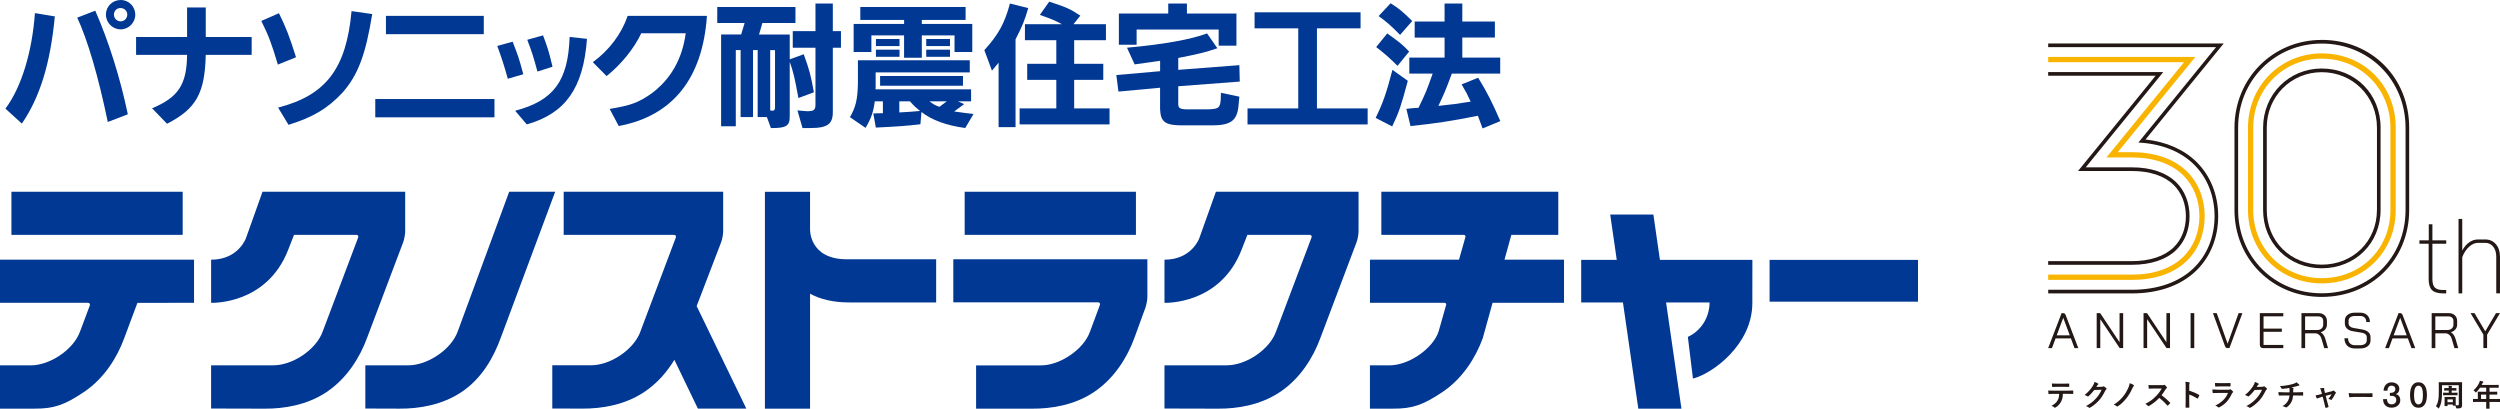 <?xml version="1.0" encoding="UTF-8"?>
<svg id="_レイヤー_2" data-name="レイヤー 2" xmlns="http://www.w3.org/2000/svg" viewBox="0 0 882.01 144.19">
  <defs>
    <style>
      .cls-1 {
        fill: #f8b400;
      }

      .cls-2 {
        fill: #003894;
      }

      .cls-3 {
        fill: #231815;
      }
    </style>
  </defs>
  <g id="_レイヤー_1-2" data-name="レイヤー 1">
    <g>
      <g>
        <path class="cls-2" d="M1.91,38.33C7.52,30.89,11.34,18.37,12.32,4.62l7.02,1.17c-1.56,16.53-5.23,28.49-11.63,37.81l-5.8-5.27ZM33.61,3.77c4.8,10.98,8.76,23.59,11.49,36.55l-7.07,2.72c-3.29-15.91-7.1-28.91-10.78-36.82l6.36-2.45ZM47.73,5.18c0,2.83-2.35,5.18-5.18,5.18s-5.18-2.35-5.18-5.22,2.31-5.14,5.22-5.14,5.14,2.36,5.14,5.18M40.2,5.18c0,1.28,1.04,2.36,2.35,2.36s2.35-1.08,2.35-2.4-1.08-2.31-2.4-2.31-2.31,1.03-2.31,2.35"/>
        <path class="cls-2" d="M66,13.05V2.64h6.59v10.41h16.2v6.3h-16.2c-.33,13.61-3.39,19.03-13.66,24.31l-5.27-5.46c9.28-3.86,12.24-8.43,12.34-18.84h-17.99v-6.3h17.99Z"/>
        <path class="cls-2" d="M98.41,4.66c2.54,5.18,3.63,7.96,6.03,15.54l-6.41,2.59c-2.26-7.54-3.2-10.07-5.84-15.4l6.22-2.73ZM98.13,37.96c16.9-4.38,24.02-13.71,25.9-34.04l7.29,1.04c-2.31,14.31-5.03,21.52-10.45,27.68-5.28,5.65-10.41,8.71-19.08,11.4l-3.67-6.07Z"/>
        <path class="cls-2" d="M132.4,34.94h42.05v6.45h-42.05v-6.45ZM136.16,5.6h34.52v6.46h-34.52v-6.46Z"/>
        <path class="cls-2" d="M180.85,14.7c1.98,5.03,2.27,5.88,3.77,11.49l-5.46,1.6c-1.51-5.28-1.74-6.07-3.72-11.58l5.41-1.5ZM181.75,39.08c13.61-3.62,18.69-10.5,19.21-26.04l6.13.66c-1.28,17.42-7.59,26.32-21.24,30.19l-4.1-4.81ZM191.59,12.48c1.79,4.81,2.02,5.6,3.34,11.06l-5.32,1.7c-1.51-5.51-1.74-6.31-3.59-11.2l5.56-1.56Z"/>
        <path class="cls-2" d="M249.41,5.6c-1.51,22.09-12.1,35.32-31.12,38.86l-3.2-6.03c7.39-1.23,10.03-2.17,14.59-5.32,6.88-5.04,11.02-12.2,12.24-21.38h-15.68c-2.45,5.27-7.16,11.11-12.24,15.11l-4.85-4.9c5.79-4.23,10.13-9.98,12.29-16.34h27.96Z"/>
        <path class="cls-2" d="M283.56,19.14c1.98,5.42,2.59,7.77,3.58,13.42l-5.46,2.02c-1.32-7.2-1.79-9.23-3.06-12.76v19.02c.09,3.58-1.14,4.38-6.64,4.34l-1.42-3.87h-3.25v-23.64h-1.64v23.64h-4.38v-23.64h-1.7v26.88h-5.18V12.17h7.07l1.23-4.06h-9.66V2.47h27.59v5.65h-11.67l-1.18,4.06h10.83v8.75l4.94-1.79ZM271.74,38.96c.28.04.51.1.75.1.7,0,.94-.34.94-1.27v-20.11h-1.7v21.29ZM287.7,10.99V1.24h6.12v9.75h2.87v5.84h-2.87v22.22c.14,4.7-1.75,6.12-7.96,6.12h-2.73l-1.79-6.22,2.63.23.9.05c2.21,0,2.83-.47,2.83-2.25v-20.15h-8.01v-5.84h8.01Z"/>
        <path class="cls-2" d="M342.13,25.54h-33.2v5.22c0,.09,0,.38-.05.75h33.72v4.24h-4.61l2.17.98-3.53,2.59c3.49.52,4.05.56,6.83.89l-2.92,4.95c-6.63-.9-11.82-2.78-15.44-5.65l-.38,4.33c-4.81.56-7.96.8-15.72,1.17l-.9-4.99,3.39-.09v-4.19h-2.87c-.43,3.58-1.27,6.07-3.25,9.37l-5.51-3.77c2.07-3.58,2.73-6.36,2.82-12.16v-7.91h39.46v4.24ZM307.43,12.5v5.84h-6.26v-9.89h17.8v-1.41h-15.45V2.47h37.15v4.57h-15.45v1.41h17.8v9.89h-6.26v-5.84h-11.54v7.86h-6.26v-7.86h-11.54ZM309.03,13.77h8.33v2.49h-8.33v-2.49ZM317.36,20.03h-8.33v-2.5h8.33v2.5ZM339.74,30.25h-29.24v-3.44h29.24v3.44ZM317.27,39.67c3.53-.19,4.05-.24,7.3-.52-1.65-1.36-1.93-1.6-3.53-3.39h-3.76v3.91ZM335.16,16.26h-8.38v-2.49h8.38v2.49ZM335.16,20.03h-8.38v-2.5h8.38v2.5ZM334.03,35.76h-6.12c1.64,1.18,1.89,1.32,3.52,1.93l2.59-1.93Z"/>
        <path class="cls-2" d="M349.96,24.93l-2.68-7.25c4.94-5.41,7.2-9.51,9.03-16.44l6.46,1.61c-1.18,4.19-2.21,6.64-4.48,11.02v30.99h-5.98v-22.74l-2.35,2.82ZM374.69,8.55c-2.5-1.33-3.12-1.61-7.82-3.3l3.3-4.67c6.08,1.98,7.44,2.59,10.97,4.94l-2.41,3.02h11.45v5.64h-11.21v8.34h10.27v5.65h-10.27v10.07h12.48v5.66h-31.73v-5.66h12.95v-10.07h-10.27v-5.65h10.27v-8.34h-11.07v-5.64h13.1Z"/>
        <path class="cls-2" d="M397.61,16.83c12.62-1.13,22.51-2.88,28.25-5.04l3.63,5.23c-4.28,1.46-6.83,2.07-13.8,3.43v4.19l21.56-1.65.14,5.79-21.7,1.65v6.03c-.05,1.6.47,2.03,2.78,2.12h7.48c3.91-.09,4.48-.47,4.71-3.25l.09-2.59,6.5,1.37-.32,3.39c-.52,5.13-2.83,6.78-9.65,6.73h-9.71c-6.45.05-8.1-1.09-8.29-5.74v-7.54l-14.69,1.36-.75-5.83,15.45-1.36v-3.67c-4.1.61-4.71.7-8.99,1.27l-2.69-5.88ZM401.01,15.79h-6.27V4.77h17.42V1.24h6.59v3.53h17.47v11.35h-6.27v-5.7h-28.95v5.37Z"/>
        <polygon class="cls-2" points="482.51 38.25 482.51 43.9 440.13 43.9 440.13 38.25 458.03 38.25 458.03 10 442.62 10 442.62 4.34 480.01 4.34 480.01 10 464.62 10 464.62 38.25 482.51 38.25"/>
        <path class="cls-2" d="M485.33,41.6c2.54-5.18,3.77-8.66,5.93-16.95l5.42,3.86c-2.36,8.85-3.11,11.07-5.51,16.1l-5.84-3.02ZM489.43,11.79c4.51,3.25,5.32,3.87,7.72,6.41l-4.1,5.04c-2.83-2.83-4.04-3.91-7.53-6.64l3.91-4.81ZM490.6,1.15c2.83,1.74,4.24,2.92,7.64,6.26l-4.29,4.9c-3.15-3.2-4.74-4.62-7.57-6.64l4.23-4.52ZM512.22,25.96c-2.16,5.75-2.49,6.59-4.75,11.4,5.28-.56,6.12-.66,11.39-1.51-1.31-2.83-1.56-3.25-3.2-6.08l5.84-2.35c3.16,5.14,4.99,8.77,7.82,15.31l-6.26,2.59-1.65-4.47c-10.07,1.98-14.87,2.68-23.78,3.63l-1.46-6.07c2.03-.24,2.36-.29,4.29-.38,2.6-5.37,2.92-6.21,4.99-12.06h-8.24v-5.65h12.44v-7.06h-10.55v-5.65h10.55V1.24h6.26v6.36h11.49v5.65h-11.49v7.06h13.37v5.65h-17.05Z"/>
      </g>
      <g>
        <path class="cls-2" d="M585.63,91.69l-2.31-15.99h-15.23l2.31,15.99h-12.55v15.02h14.73l5.42,37.46h15.22l-5.42-37.46h15.34c0,5.33-3.09,10.05-7.66,12.15l1.8,14.7c6.73-1.66,21-11.91,20.95-26.69l.02-15.18h-32.63Z"/>
        <path class="cls-2" d="M285.79,103.62c3.43,1.87,7.91,3.08,13.76,3.08h30.73s0-15.22,0-15.22h-31.48c-13.38,0-13.01-10.56-13.01-10.56v-13.26h-15.93v76.53h15.93v-40.57Z"/>
        <rect class="cls-2" x="624.32" y="91.69" width="52.36" height="14.74"/>
        <path class="cls-2" d="M179.64,67.65l-18.12,49.2c-1.11,3.12-3.65,6.19-7.23,8.57-3.35,2.24-6.98,3.45-10.19,3.46h-15.21v15.25l12.1.04c6.91.04,14.98-1.28,21.84-5.86,7.24-4.84,11.32-12.28,13.81-19.06l19.23-51.61h-16.22Z"/>
        <rect class="cls-2" x="4.03" y="67.65" width="60.42" height="15.21"/>
        <path class="cls-2" d="M28.27,116.87c-1.1,3.11-3.66,6.19-7.22,8.57-3.36,2.24-6.99,3.45-10.2,3.46H0v15.27h12.12c6.91.04,10.59-1.26,17.44-5.83,7.24-4.84,11.8-12.28,14.28-19.07l4.64-12.42h1.5l18.48-.02v-15.21H0v15.21h31.02c.55,0,.85.43.66.94l-3.4,9.09Z"/>
        <path class="cls-2" d="M225.99,116.84c-1.1,3.12-3.65,6.19-7.22,8.58-3.36,2.23-6.98,3.44-10.21,3.44h-13.71v15.26l10.61.04c6.91.03,14.98-1.29,21.83-5.86,4.56-3.04,8.05-7.08,10.63-11.36l8.3,17.22h17.09l-17.53-36.17,8.64-22.53c.4-1.03.72-2.78.72-3.89v-13.93h-56.27v15.22h38.91c.55,0,.85.42.65.95l-12.45,33.03Z"/>
        <rect class="cls-2" x="340.34" y="67.65" width="60.42" height="15.21"/>
        <path class="cls-2" d="M384.6,116.88c-1.08,3.12-3.64,6.19-7.22,8.57-3.36,2.25-6.98,3.46-10.18,3.46h-22.83v15.27h19.71c6.91.04,14.98-1.26,21.83-5.83,7.25-4.84,11.8-12.29,14.29-19.08l3.91-10.72c.38-1.04.69-2.79.69-3.9v-13.19h-68.47v15.2h51.06c.55,0,.85.42.65.94l-3.43,9.26Z"/>
        <path class="cls-2" d="M113.88,116.85c-1.08,3.13-3.64,6.19-7.2,8.58-3.37,2.24-6.99,3.44-10.2,3.45h-22v15.25l18.88.05c6.91.03,14.99-1.27,21.85-5.86,7.24-4.84,11.78-12.28,14.27-19.07l12.76-33.78c.39-1.04.71-2.79.71-3.9v-13.93s-50.33,0-50.33,0l-5.85,16.38s-2.64,7.6-12.29,7.6v15.21s19.59.87,27.2-18.72l2.05-5.26h21.98c.55,0,.85.42.65.94l-12.47,33.04Z"/>
        <path class="cls-2" d="M450.23,116.85c-1.08,3.13-3.64,6.19-7.2,8.58-3.37,2.24-6.99,3.44-10.2,3.45h-22v15.25l18.88.05c6.92.03,14.99-1.27,21.85-5.86,7.25-4.84,11.78-12.28,14.27-19.07l12.76-33.78c.39-1.04.71-2.79.71-3.9v-13.93s-50.33,0-50.33,0l-5.85,16.38s-2.64,7.6-12.29,7.6v15.21s19.6.87,27.2-18.72l2.05-5.26h21.98c.55,0,.85.42.65.94l-12.47,33.04Z"/>
        <path class="cls-2" d="M507.56,116.87c-.87,2.95-3.66,6.19-7.22,8.57-3.36,2.24-6.99,3.45-10.2,3.46h-6.82v15.27h8.09c6.91.04,10.59-1.26,17.45-5.83,7.24-4.84,11.8-12.28,14.28-19.07l3.44-12.44h25.21v-15.21h-21l2.42-8.76h16.56v-15.21h-62.43v15.21h29.08c.44,0,.71.35.59.77l-2.27,7.99h-31.41v15.21h26.29c.44,0,.71.35.58.77l-2.63,9.26Z"/>
      </g>
      <g>
        <g>
          <path class="cls-3" d="M858.02,102.34c-.79-.78-1.18-2.06-1.18-3.86v-12.49h-3.26v-1.2h3.3v-5.67h1.28v5.67h4.88v1.2h-4.88v12.49c0,1.38.28,2.36.84,2.95.56.59,1.51.88,2.83.88h1.2v1.2h-1.05c-1.85,0-3.17-.39-3.96-1.16Z"/>
          <path class="cls-3" d="M867.38,77.24h1.31v11.14c.7-1.28,1.53-2.24,2.49-2.91.96-.66,1.98-.99,3.06-.99h2.55c1.55,0,2.81.56,3.77,1.67.96,1.11,1.44,2.58,1.44,4.41v12.94h-1.31v-12.94c0-1.45-.36-2.63-1.07-3.53-.71-.9-1.66-1.35-2.83-1.35h-2.55c-1.08,0-2.13.46-3.15,1.39s-1.83,2.15-2.4,3.68v12.76h-1.31v-26.26Z"/>
        </g>
        <g>
          <path class="cls-3" d="M767.77,88.19c3.04-2.94,4.71-7.17,4.71-11.91s-1.68-9.01-4.72-11.98c-3.54-3.44-8.94-5.26-15.64-5.26h-16.28l27.37-33.61h-40.61v1.29h37.91l-27.37,33.61h18.98c6.35,0,11.45,1.69,14.74,4.9,2.79,2.72,4.33,6.65,4.33,11.05s-1.54,8.29-4.32,10.99c-3.29,3.18-8.39,4.86-14.75,4.86h-29.52v1.29h29.52c6.71,0,12.12-1.81,15.65-5.22Z"/>
          <path class="cls-3" d="M756.96,49.2l27.58-33.87h-61.93v1.29h59.23l-27.41,33.67c8.09.42,14.82,3.06,19.57,7.71,4.72,4.61,7.31,11.11,7.31,18.29s-2.6,13.65-7.32,18.24c-5.18,5.04-12.74,7.7-21.85,7.7h-29.52v1.29h29.52c9.45,0,17.31-2.79,22.74-8.07,4.97-4.83,7.71-11.64,7.71-19.16s-2.74-14.35-7.7-19.2c-4.46-4.36-10.62-7.06-17.93-7.87Z"/>
        </g>
        <g>
          <path class="cls-3" d="M819.1,24.17c-11.59,0-20.67,9.17-20.67,20.88v29.03c0,5.68,2.13,10.91,5.99,14.71,3.83,3.78,9.05,5.86,14.68,5.86,11.84,0,20.78-8.84,20.78-20.57v-29.03c0-11.9-8.93-20.88-20.78-20.88ZM838.59,74.09c0,10.99-8.38,19.28-19.49,19.28-5.3,0-10.19-1.95-13.78-5.49-3.61-3.56-5.6-8.46-5.6-13.79v-29.03c0-10.99,8.52-19.59,19.39-19.59s19.49,8.42,19.49,19.59v29.03Z"/>
          <path class="cls-3" d="M819.1,14.08c-17.25,0-30.77,13.61-30.77,30.98v29.03c0,8.36,3.15,16.1,8.88,21.81,5.73,5.71,13.5,8.85,21.89,8.85,17.6,0,30.87-13.18,30.87-30.67v-29.03c0-17.66-13.27-30.98-30.87-30.98ZM848.69,74.09c0,16.75-12.72,29.38-29.59,29.38-8.05,0-15.5-3.01-20.98-8.48-5.48-5.47-8.5-12.89-8.5-20.9v-29.03c0-16.65,12.95-29.69,29.48-29.69s29.59,12.76,29.59,29.69v29.03Z"/>
        </g>
        <g>
          <path class="cls-1" d="M819.1,18.84c-14.58,0-26,11.51-26,26.21v29.03c0,7.08,2.66,13.63,7.48,18.44,4.83,4.81,11.41,7.46,18.53,7.46,14.88,0,26.11-11.13,26.11-25.9v-29.03c0-14.94-11.22-26.21-26.11-26.21ZM819.1,98.13c-6.55,0-12.64-2.44-17.13-6.86-4.53-4.46-7.02-10.57-7.02-17.19v-29.03c0-13.66,10.61-24.36,24.15-24.36s24.25,10.47,24.25,24.36v29.03c0,13.71-10.43,24.05-24.25,24.05Z"/>
          <path class="cls-1" d="M771.55,60.47c-4.53-4.43-11.25-6.77-19.42-6.77h-4.98l27.37-33.61h-51.91v1.85h47.93l-27.37,33.61h8.96c7.62,0,13.87,2.16,18.06,6.25,3.72,3.63,5.77,8.76,5.77,14.47s-2.05,10.81-5.77,14.42c-4.19,4.05-10.44,6.2-18.07,6.2h-29.52v1.85h29.52c8.18,0,14.9-2.32,19.42-6.72,4.04-3.93,6.27-9.52,6.27-15.75s-2.23-11.84-6.27-15.8Z"/>
        </g>
        <g>
          <path class="cls-3" d="M730.62,119.4h-5.41l-1.27,3.42h-1.34l4.74-12.34h.6c.39,0,.67.24.85.71l2.72,7.12h.02v.04l1.71,4.48h-1.34l-1.27-3.42ZM725.62,118.3h4.6l-2.29-6.14h-.02l-2.29,6.14Z"/>
          <path class="cls-3" d="M739.72,110.47h1.23l6.84,10.28v-10.28h1.27v12.34h-1.23l-6.84-10.21v10.21h-1.27v-12.34Z"/>
          <path class="cls-3" d="M756.25,110.47h1.23l6.84,10.28v-10.28h1.27v12.34h-1.23l-6.84-10.21v10.21h-1.27v-12.34Z"/>
          <path class="cls-3" d="M772.85,110.47h1.3v12.34h-1.3v-12.34Z"/>
          <path class="cls-3" d="M785.32,122.62c-.15-.13-.27-.34-.38-.62l-4.21-11.53h1.34l3.84,10.77h.02l3.86-10.77h1.34l-4.58,12.34h-.67c-.22,0-.41-.06-.56-.19Z"/>
          <path class="cls-3" d="M797.58,122.51c-.2-.21-.3-.49-.3-.86v-11.18h8.29v1.13h-6.98v4.34h6.45v1.13h-6.45v4.62h6.98v1.13h-7.14c-.36,0-.65-.1-.85-.31Z"/>
          <path class="cls-3" d="M811.95,110.47h6c.91,0,1.63.26,2.18.77.55.51.82,1.18.82,2.02v1.29c0,.62-.2,1.17-.6,1.65-.4.48-.93.81-1.6,1.01v.02c.35.19.67.49.96.9.29.41.51.88.66,1.39l.97,3.3h-1.34l-.97-3.3c-.16-.58-.45-1.04-.86-1.39-.41-.35-.85-.53-1.33-.53h-3.58v5.22h-1.3v-12.34ZM817.49,116.43c.65,0,1.17-.17,1.56-.52s.59-.8.59-1.37v-1.36c0-.47-.16-.85-.48-1.13-.32-.28-.73-.42-1.25-.42h-4.66v4.8h4.23Z"/>
          <path class="cls-3" d="M828.84,122.51c-.54-.3-.96-.72-1.26-1.27-.3-.55-.45-1.18-.45-1.9h1.27c0,.73.21,1.32.64,1.77.43.45,1,.68,1.7.68h1.96c.69,0,1.25-.16,1.68-.47.42-.31.63-.72.63-1.23v-1.13c0-.4-.16-.74-.47-1.02-.31-.28-.74-.46-1.28-.55l-3.17-.53c-.89-.15-1.59-.47-2.08-.95-.49-.48-.74-1.09-.74-1.82v-.95c0-.86.32-1.54.96-2.05.64-.51,1.49-.77,2.55-.77h1.99c1,0,1.8.3,2.42.91.61.61.92,1.4.92,2.39h-1.27c0-.65-.19-1.16-.56-1.55-.38-.39-.88-.58-1.5-.58h-1.99c-.67,0-1.2.15-1.6.45-.4.3-.6.7-.6,1.21v.95c0,.41.15.76.45,1.04.3.28.71.47,1.24.56l3.16.55c.92.16,1.63.48,2.13.94.51.46.76,1.06.76,1.77v1.13c0,.86-.33,1.55-.99,2.07s-1.52.78-2.59.78h-2.03c-.7,0-1.33-.15-1.87-.45Z"/>
          <path class="cls-3" d="M849.5,119.4h-5.41l-1.27,3.42h-1.34l4.74-12.34h.6c.39,0,.67.24.85.71l2.72,7.12h.02v.04l1.71,4.48h-1.34l-1.27-3.42ZM844.49,118.3h4.6l-2.29-6.14h-.02l-2.29,6.14Z"/>
          <path class="cls-3" d="M857.89,110.47h6c.91,0,1.63.26,2.18.77.55.51.82,1.18.82,2.02v1.29c0,.62-.2,1.17-.6,1.65-.4.48-.93.81-1.6,1.01v.02c.35.19.67.49.96.9.29.41.51.88.66,1.39l.97,3.3h-1.34l-.97-3.3c-.16-.58-.45-1.04-.86-1.39-.41-.35-.85-.53-1.33-.53h-3.58v5.22h-1.3v-12.34ZM863.43,116.43c.65,0,1.17-.17,1.56-.52s.59-.8.59-1.37v-1.36c0-.47-.16-.85-.48-1.13-.32-.28-.73-.42-1.25-.42h-4.66v4.8h4.23Z"/>
          <path class="cls-3" d="M876.16,118.07l-4.55-7.6h1.41l3.79,6.42,3.79-6.42h1.41l-4.55,7.6v4.74h-1.31v-4.74Z"/>
        </g>
        <g>
          <path class="cls-3" d="M727.8,138.96c-.06,1.2-.21,1.92-.63,2.73-.43.83-1.2,1.62-1.88,2.02-.12.07-.22.13-.32.13-.08,0-.15-.03-.22-.11-.21-.21-.58-.43-.95-.57,1.05-.57,1.68-1.09,2.13-1.91.4-.71.5-1.28.55-2.3h-2.03c-.54,0-1.06.03-1.61.06-.1.01-.13-.06-.14-.2-.05-.3-.09-.71-.09-1.03.6.05,1.2.05,1.82.05h4.81c.83,0,1.46-.02,2.09-.06.11,0,.12.06.12.21.01.14.01.68,0,.82,0,.14-.06.18-.16.18-.56-.02-1.3-.04-2.03-.04h-1.43ZM725.68,136.48c-.49,0-.92.02-1.52.04-.14,0-.17-.05-.18-.18-.03-.26-.04-.64-.07-1.03.75.04,1.3.05,1.78.05h2.4c.6,0,1.27-.01,1.81-.04.11,0,.13.06.13.2.02.26.02.52,0,.78,0,.15-.02.2-.14.2-.58-.02-1.21-.03-1.8-.03h-2.4Z"/>
          <path class="cls-3" d="M741.49,136.46c.28-.01.42-.05.54-.13.04-.03.09-.04.14-.04s.11.02.17.06c.27.17.51.38.73.58.1.09.14.17.14.25,0,.09-.05.16-.13.22-.15.12-.26.27-.35.46-.72,1.46-1.4,2.49-2.12,3.31-.92,1.04-2.19,2.08-3.25,2.67-.06.04-.12.05-.17.05-.09,0-.16-.04-.25-.12-.27-.21-.6-.38-1.02-.49,1.67-.92,2.52-1.59,3.56-2.73.85-.94,1.34-1.67,1.98-3.04l-2.59.07c-.88,1.08-1.41,1.69-2.02,2.19-.07.07-.15.12-.22.12-.05,0-.11-.02-.16-.06-.27-.19-.66-.38-1.03-.46,1.39-1.13,2.22-2.13,2.88-3.18.35-.6.51-.93.63-1.44.61.21,1.02.4,1.25.57.07.05.11.12.11.18s-.03.13-.12.18c-.11.06-.18.18-.27.29-.12.18-.22.34-.35.53l1.93-.04Z"/>
          <path class="cls-3" d="M752.74,135.83c.09.05.13.12.13.18s-.03.12-.07.18c-.19.19-.29.36-.46.73-.51,1.18-1.32,2.55-1.98,3.39-.91,1.19-2,2.27-3.15,3.01-.07.05-.15.09-.22.09s-.15-.03-.22-.1c-.26-.19-.62-.41-1.02-.55,1.51-.94,2.59-1.97,3.46-3.1.7-.9,1.3-1.95,1.77-3.08.2-.52.31-.78.39-1.4.5.19,1,.41,1.39.65Z"/>
          <path class="cls-3" d="M762.73,135.9c.39,0,.58-.01.74-.1.04-.03.07-.04.12-.04.06,0,.12.04.18.09.25.19.49.47.7.75.03.05.05.1.05.14,0,.06-.04.14-.14.21-.14.12-.28.28-.4.47-.44.75-.86,1.35-1.37,2,1.03.76,1.98,1.59,2.96,2.59.05.05.09.11.09.15s-.02.1-.07.16c-.2.25-.45.5-.72.73-.04.04-.09.06-.13.06-.05,0-.1-.03-.15-.09-.9-1.05-1.82-1.89-2.78-2.65-1.21,1.26-2.43,2.17-3.6,2.83-.1.04-.17.09-.25.09-.06,0-.13-.03-.18-.1-.24-.29-.55-.5-.9-.7,1.67-.85,2.66-1.61,3.77-2.73.77-.8,1.36-1.56,2.01-2.69h-2.76c-.56.01-1.11.03-1.69.07-.09.01-.12-.06-.14-.18-.05-.23-.1-.74-.1-1.11.58.04,1.11.04,1.81.04h2.94Z"/>
          <path class="cls-3" d="M772.38,137.84c1.31.41,2.34.82,3.4,1.46.12.06.17.14.12.28-.14.35-.31.68-.46.93-.04.07-.09.12-.14.12-.03,0-.07-.01-.12-.05-.98-.63-1.95-1.1-2.81-1.37v2.36c0,.7.02,1.33.04,2.1.01.13-.04.16-.19.16-.31.02-.64.02-.95,0-.15,0-.2-.03-.2-.16.03-.79.04-1.42.04-2.11v-5.27c0-.8-.03-1.16-.11-1.58.49.03,1.03.09,1.34.17.15.03.2.1.2.18,0,.06-.03.15-.09.25-.07.14-.07.41-.07,1.01v1.53Z"/>
          <path class="cls-3" d="M782.4,138.64c-.54,0-1.07.01-1.61.04-.1,0-.14-.06-.16-.2-.06-.27-.09-.66-.12-1.08.61.06,1.26.09,1.97.09h3.67c.18,0,.4-.02.57-.12.05-.04.1-.06.14-.06.05,0,.11.03.16.07.26.2.55.47.72.66.07.07.11.15.11.23,0,.06-.03.14-.12.2-.17.14-.25.26-.36.5-1.07,2.28-2.3,3.62-4.37,4.73-.09.04-.15.07-.21.07-.08,0-.15-.04-.24-.13-.29-.26-.63-.42-1-.56,1.98-.92,3.72-2.4,4.5-4.46h-3.65ZM783.12,136.34c-.48,0-1.02.01-1.47.04-.11,0-.14-.06-.15-.24-.03-.22-.05-.7-.05-1.03.65.06.97.07,1.76.07h1.93c.7,0,1.26-.03,1.68-.05.1,0,.13.05.13.17.02.27.02.57,0,.83,0,.18-.03.22-.19.21-.35,0-.86-.02-1.51-.02h-2.12Z"/>
          <path class="cls-3" d="M798.09,136.46c.28-.01.42-.05.53-.13.04-.03.09-.04.14-.04s.11.02.17.06c.27.17.51.38.73.58.1.09.14.17.14.25,0,.09-.05.16-.13.22-.15.12-.26.27-.35.46-.72,1.46-1.4,2.49-2.12,3.31-.92,1.04-2.19,2.08-3.25,2.67-.06.04-.12.05-.17.05-.09,0-.16-.04-.25-.12-.27-.21-.6-.38-1.02-.49,1.67-.92,2.52-1.59,3.56-2.73.85-.94,1.34-1.67,1.98-3.04l-2.59.07c-.88,1.08-1.41,1.69-2.02,2.19-.07.07-.15.12-.22.12-.05,0-.11-.02-.16-.06-.27-.19-.66-.38-1.03-.46,1.39-1.13,2.22-2.13,2.88-3.18.35-.6.51-.93.63-1.44.61.21,1.02.4,1.25.57.07.05.11.12.11.18s-.03.13-.12.18c-.11.06-.18.18-.27.29-.12.18-.22.34-.35.53l1.93-.04Z"/>
          <path class="cls-3" d="M807.77,138.43c0-.34-.01-.77-.02-1.08-.01-.14-.02-.28-.05-.49-.71.13-1.71.29-2.54.34-.16.02-.22-.12-.27-.24-.11-.21-.26-.44-.55-.74,1.34-.06,2.17-.2,3.18-.4.74-.16,1.27-.28,1.77-.46.5-.19.68-.3.92-.48.36.27.71.54.88.75.09.09.14.18.14.3s-.11.14-.28.15c-.22.03-.45.13-.67.18-.65.18-1.31.34-1.94.47.28.03.52.07.7.14.09.02.14.07.14.15,0,.05-.03.11-.06.18-.04.1-.06.2-.07.36-.01.24-.01.48-.01.85h1.33c.67,0,1.58-.05,2.07-.07.11,0,.11.05.12.17.02.28.01.61,0,.86-.01.15-.01.19-.14.19-.67-.02-1.3-.03-2.08-.03h-1.32c-.09.91-.24,1.55-.54,2.15-.38.79-1.01,1.54-1.7,2-.06.04-.12.07-.18.07-.05,0-.12-.02-.19-.06-.39-.2-.78-.33-1.13-.41,1.07-.63,1.56-1.18,2-1.98.28-.55.43-1.11.47-1.78h-1.91c-.39,0-1.18,0-1.7.04-.14.01-.17-.07-.2-.25-.05-.2-.11-.64-.11-.97.76.06,1.55.07,2.08.07h1.88Z"/>
          <path class="cls-3" d="M818.85,140.11c-.33.09-.81.26-1.18.42-.09.03-.14.05-.19.05-.07,0-.13-.04-.18-.15-.11-.19-.22-.49-.37-.94.52-.06,1.05-.2,1.63-.35l.64-.17-.24-.9c-.09-.31-.18-.64-.44-1.08.44-.05.97-.12,1.25-.12.17,0,.25.06.23.21-.03.17-.03.39.06.77l.2.8,2.32-.59c.25-.06.38-.11.53-.24.04-.04.09-.06.13-.06.05,0,.12.04.18.1.17.13.47.36.63.54.05.05.09.11.09.16,0,.08-.04.14-.12.21-.11.11-.13.15-.17.22-.38.73-.72,1.37-1.21,2.01-.05.06-.1.1-.16.1-.04,0-.09-.01-.16-.05-.18-.11-.41-.21-.86-.32.44-.49.85-1.06,1.13-1.64l-2.07.55.49,1.94c.18.67.33,1.2.49,1.8.04.16-.01.24-.14.29-.21.1-.46.16-.71.21-.14.03-.23.02-.27-.16-.13-.6-.28-1.19-.43-1.79l-.5-1.98-.63.16Z"/>
          <path class="cls-3" d="M830.6,140.04c-1.06,0-1.47.13-1.57.13-.13,0-.21-.06-.25-.22-.05-.25-.12-.75-.16-1.3.7.11,1.23.13,2.31.13h3.45c.81,0,1.64-.02,2.46-.03.16-.01.19.02.19.15.02.32.02.68,0,1.01,0,.13-.04.17-.19.16-.8-.01-1.59-.02-2.39-.02h-3.85Z"/>
          <path class="cls-3" d="M843.18,138.62c.23,0,.46,0,.69-.05.23-.04.43-.11.62-.22.18-.1.33-.24.44-.42.11-.18.17-.4.17-.66,0-.37-.12-.66-.38-.89-.25-.22-.57-.33-.97-.33-.25,0-.46.05-.64.15-.18.1-.33.23-.45.4-.12.17-.21.36-.26.57-.06.21-.08.42-.07.65h-1.4c.02-.42.09-.81.23-1.16.14-.36.33-.67.57-.93s.54-.47.88-.62c.34-.15.73-.22,1.17-.22.34,0,.67.05.99.15.32.1.61.24.87.43.26.19.46.43.62.72.16.29.23.63.23,1,0,.43-.1.81-.3,1.14s-.5.56-.92.71v.02c.49.1.88.34,1.15.73.28.39.41.86.41,1.42,0,.41-.08.78-.25,1.1-.16.32-.39.6-.66.82-.28.23-.6.4-.97.52s-.76.18-1.17.18c-.5,0-.94-.07-1.31-.22s-.68-.35-.94-.61c-.25-.26-.44-.58-.57-.95-.13-.37-.2-.78-.21-1.23h1.4c-.02.52.11.96.39,1.31.28.35.69.52,1.24.52.47,0,.86-.13,1.17-.4.32-.27.47-.65.47-1.14,0-.34-.07-.6-.2-.8s-.3-.35-.52-.45c-.21-.1-.45-.17-.72-.19-.27-.02-.54-.03-.82-.02v-1.05Z"/>
          <path class="cls-3" d="M853.25,134.88c.62,0,1.12.14,1.51.42.39.28.69.64.91,1.08.22.44.36.92.44,1.45.08.52.12,1.03.12,1.53s-.04,1-.12,1.53c-.08.52-.23,1.01-.44,1.45-.22.44-.52.8-.91,1.08-.39.28-.89.42-1.51.42s-1.12-.14-1.51-.42c-.39-.28-.69-.64-.91-1.08-.22-.44-.37-.92-.44-1.45-.08-.53-.12-1.03-.12-1.53s.04-1,.12-1.53c.08-.52.23-1.01.44-1.45.22-.44.52-.8.91-1.08.39-.28.89-.42,1.51-.42ZM853.25,142.67c.3,0,.56-.09.76-.26.2-.18.37-.41.49-.71s.2-.65.25-1.05c.05-.4.07-.83.07-1.28s-.02-.88-.07-1.27c-.05-.4-.13-.75-.25-1.05s-.28-.54-.49-.72-.46-.26-.76-.26-.57.09-.77.26c-.2.18-.36.42-.48.72s-.2.65-.25,1.05c-.05.4-.07.82-.07,1.27s.02.88.07,1.28c.05.4.13.75.25,1.05s.28.54.48.71c.2.18.46.26.77.26Z"/>
          <path class="cls-3" d="M862.57,143.27c-.11,0-.12-.01-.12-.12,0-.06.02-.3.02-1.53v-.54c0-.61-.02-.87-.02-.94,0-.1.01-.11.12-.11.07,0,.34.02,1.15.02h1.41c.8,0,1.07-.02,1.15-.02.11,0,.12.01.12.11,0,.06-.02.31-.02.78v.61c0,1.08.01,1.35.02,1.44.27.01.52.02.73.02.25,0,.34-.12.34-.36v-6.74h-5.92v2.49c0,2.97-.31,4.28-1.03,5.54-.09.14-.12.21-.17.21-.04,0-.09-.06-.18-.18-.27-.31-.55-.5-.77-.62.74-1.17,1.02-2.29,1.02-4.91v-1.72c0-1.1-.02-1.67-.02-1.75,0-.11.01-.12.12-.12.07,0,.44.02,1.48.02h5.05c1.03,0,1.39-.02,1.47-.02.11,0,.12.01.12.12,0,.06-.02.64-.02,1.75v4.77c0,.49.02,1.04.02,1.48,0,.4-.07.66-.31.87-.2.18-.49.28-1.41.28-.33,0-.34,0-.41-.32-.06-.27-.14-.48-.24-.66h-.76c-.11,0-.12-.01-.12-.12v-.27h-1.89v.42c0,.11,0,.12-.12.12h-.79ZM864.96,137.79v.76h.65c.94,0,1.24-.02,1.31-.02.11,0,.12.01.12.13v.67c0,.11-.01.12-.12.12-.06,0-.36-.02-1.31-.02h-2.25c-.93,0-1.24.02-1.31.02-.11,0-.12-.01-.12-.12v-.67c0-.12.01-.13.12-.13.06,0,.37.02,1.31.02h.57v-.76h-.28c-.86,0-1.13.02-1.2.02-.11,0-.12-.01-.12-.13v-.66c0-.11.01-.12.12-.12.06,0,.34.02,1.2.02h.28c-.01-.38-.03-.55-.07-.84.4.01.7.03,1.05.09.12.01.17.07.17.13,0,.07-.02.12-.05.18-.05.1-.06.18-.06.44h.35c.85,0,1.13-.02,1.2-.02.11,0,.12.01.12.12v.66c0,.12-.01.13-.12.13-.06,0-.35-.02-1.2-.02h-.35ZM863.48,141.89h1.89v-.98h-1.89v.98Z"/>
          <path class="cls-3" d="M873.93,141.8c-.94,0-1.27.02-1.34.02-.11,0-.12-.01-.12-.12v-.85c0-.1.01-.11.12-.11.06,0,.4.02,1.34.02h.26v-1.5c0-.61-.02-.9-.02-.96,0-.11.01-.12.13-.12.06,0,.43.02,1.47.02h1.37v-1.42h-2.19c-.35.54-.77,1.05-1.25,1.53-.11.12-.17.17-.22.17s-.11-.06-.21-.2c-.2-.28-.4-.45-.6-.58.89-.77,1.54-1.66,1.98-2.59.13-.27.22-.52.28-.78.38.07.74.15,1.03.24.13.04.19.1.19.18s-.05.13-.13.2c-.09.07-.16.16-.27.39l-.21.46h4.42c1.04,0,1.4-.02,1.47-.02.11,0,.12.01.12.12v.79c0,.11-.01.12-.12.12-.06,0-.43-.02-1.47-.02h-1.65v1.42h1.15c1.05,0,1.4-.02,1.47-.02.1,0,.11.01.11.12v.8c0,.11-.01.12-.11.12-.06,0-.42-.02-1.47-.02h-1.15v1.56h2.27c.94,0,1.27-.02,1.34-.02.11,0,.12.01.12.11v.85c0,.11-.01.12-.12.12-.06,0-.4-.02-1.34-.02h-2.27v.52c0,1.12.02,1.69.02,1.75,0,.11-.01.12-.12.12h-.95c-.12,0-.13-.01-.13-.12,0-.06.02-.62.02-1.75v-.52h-3.2ZM877.13,140.77v-1.56h-1.81v1.56h1.81Z"/>
        </g>
      </g>
    </g>
  </g>
</svg>